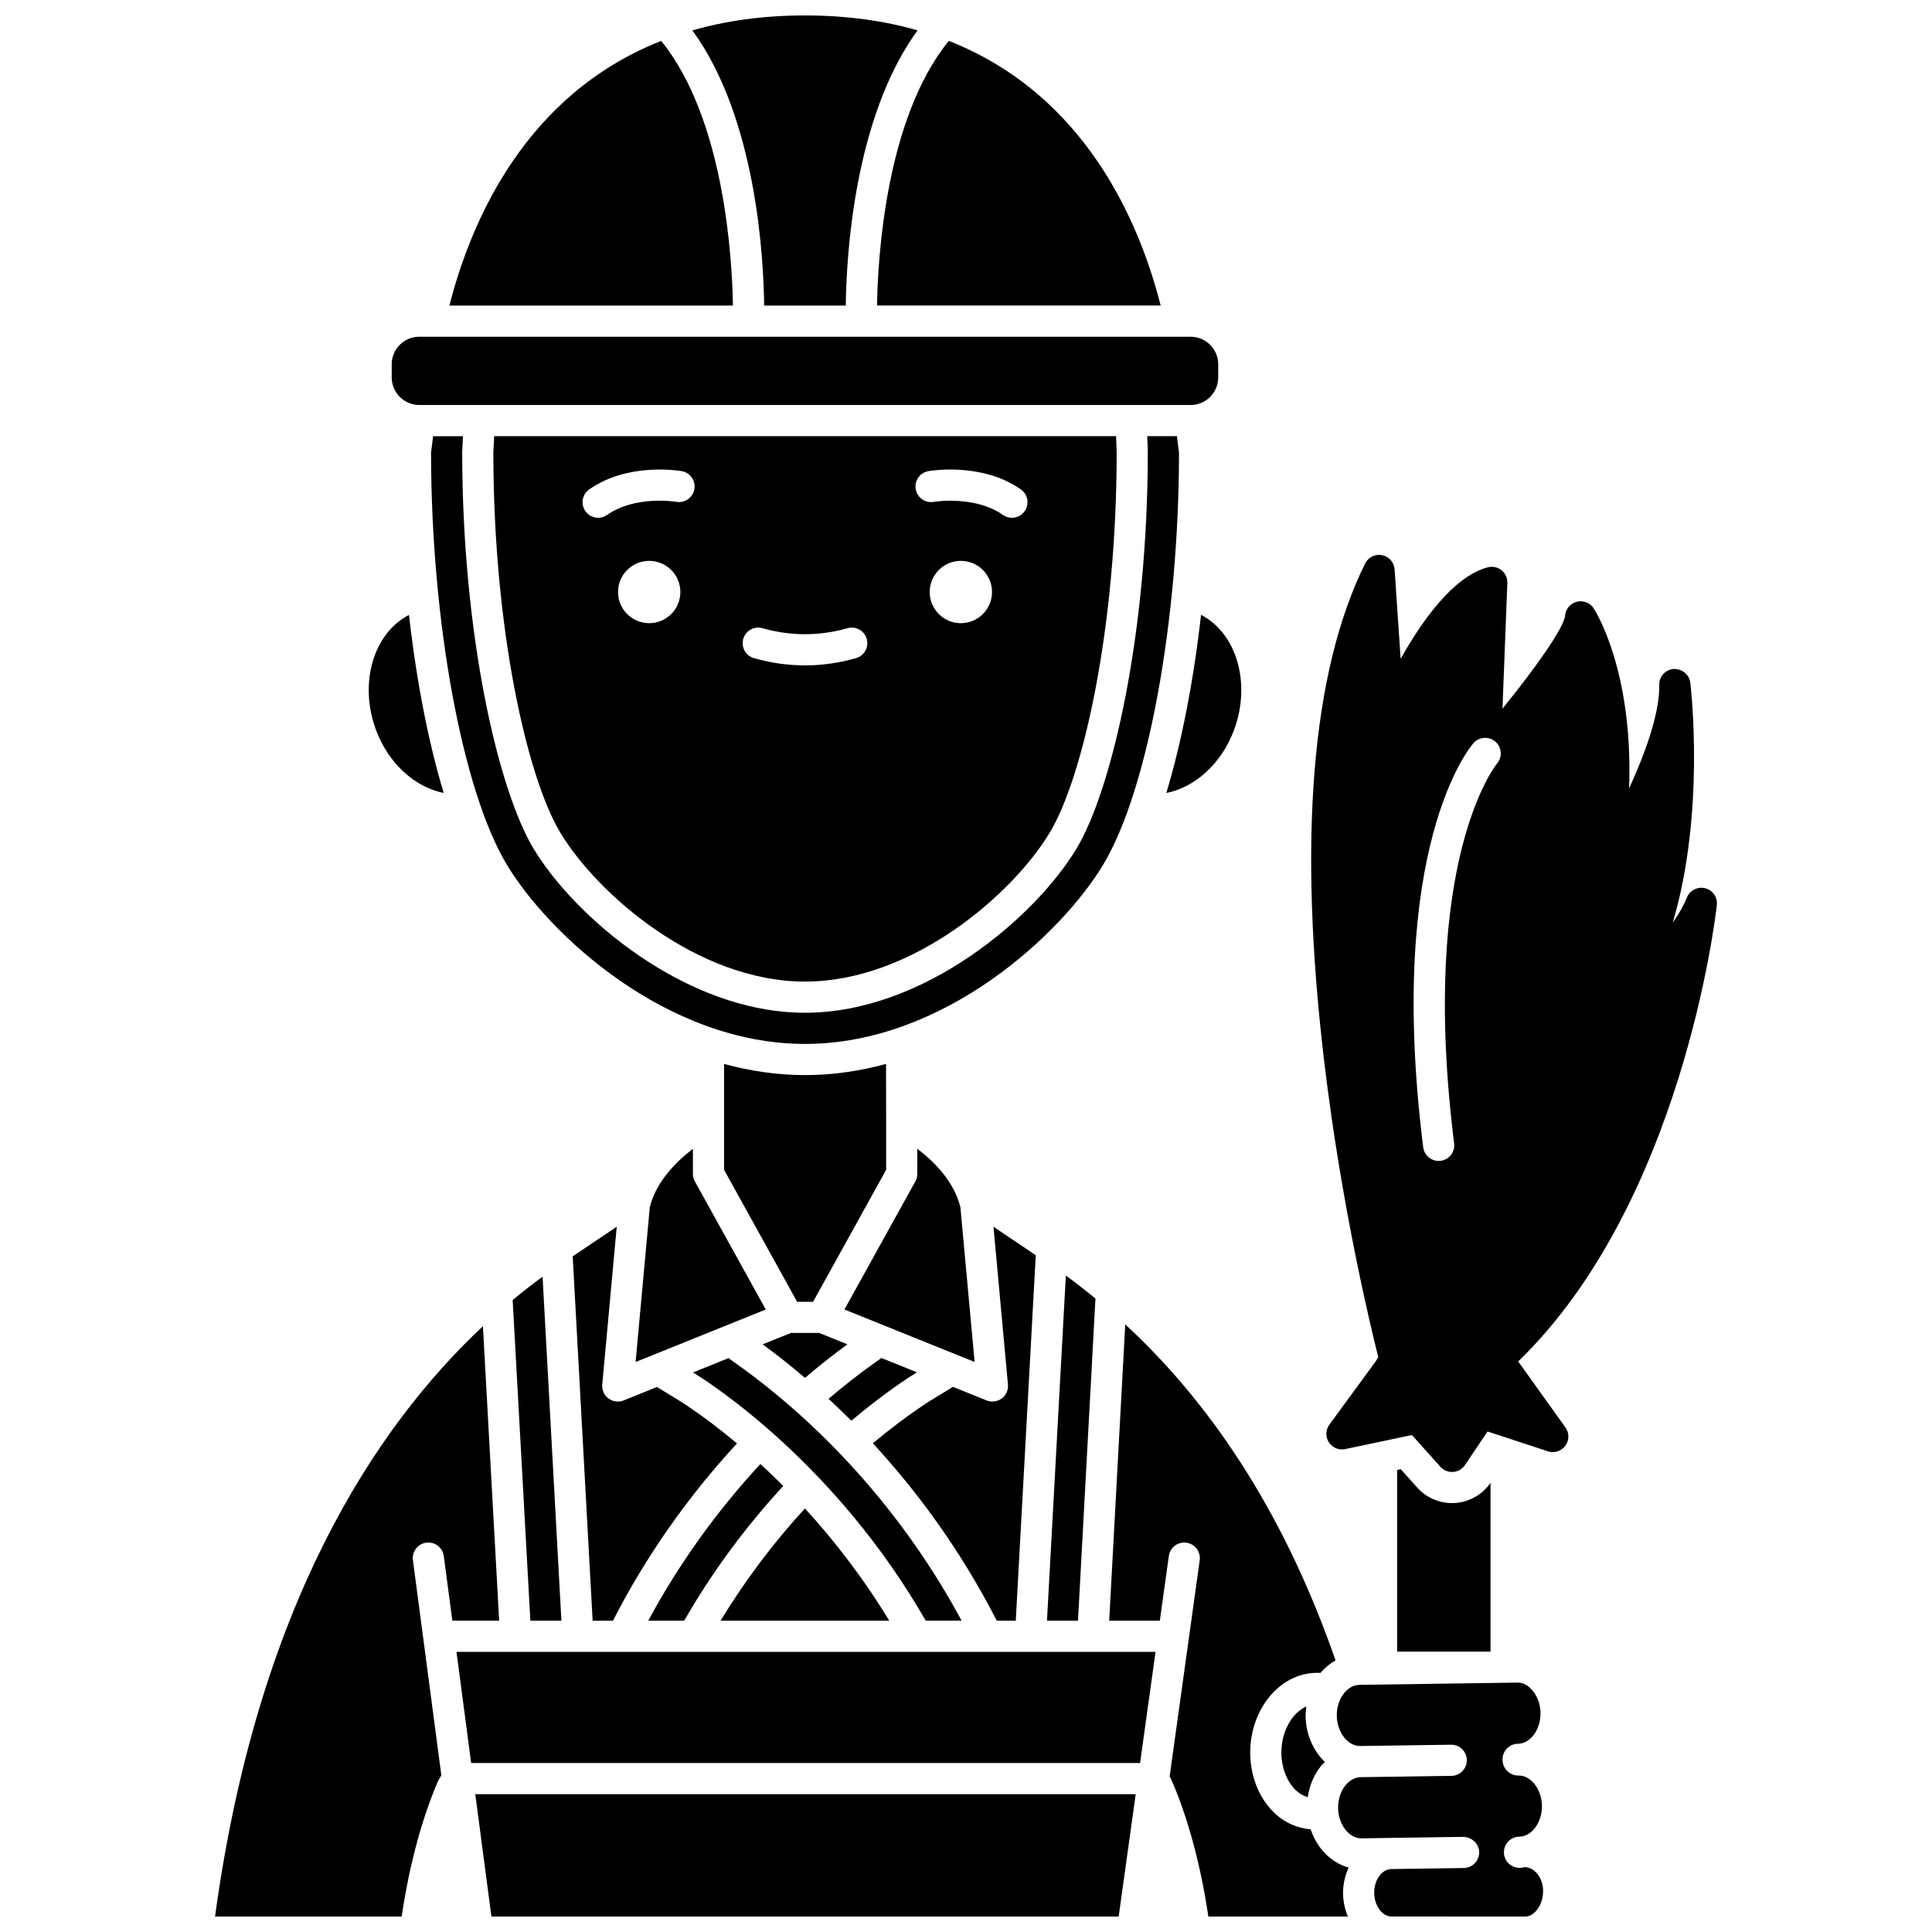 <?xml version="1.0" encoding="UTF-8"?>
<!-- Uploaded to: ICON Repo, www.svgrepo.com, Generator: ICON Repo Mixer Tools -->
<svg width="800px" height="800px" version="1.1" viewBox="144 144 512 512" xmlns="http://www.w3.org/2000/svg">
 <defs>
  <clipPath id="e">
   <path d="m200 495h77v156.9h-77z"/>
  </clipPath>
  <clipPath id="d">
   <path d="m269 619h176v32.902h-176z"/>
  </clipPath>
  <clipPath id="c">
   <path d="m498 589h55v62.902h-55z"/>
  </clipPath>
  <clipPath id="b">
   <path d="m437 494h65v157.9h-65z"/>
  </clipPath>
  <clipPath id="a">
   <path d="m327 148.09h61v76.906h-61z"/>
  </clipPath>
 </defs>
 <path d="m529.67 542.31-0.863 0.027c-3.512 0-6.871-1.496-9.219-4.109l-4.367-4.871-0.965 0.203v48.141h24.746v-44.734c-2.129 3.082-5.598 5.082-9.332 5.344z"/>
 <path d="m546.34 504.8c43.398-42.051 52.277-117.69 52.641-120.95 0.23-2.051-1.094-3.961-3.098-4.461-2.008-0.5-4.07 0.559-4.84 2.473-0.887 2.223-2.207 4.473-3.75 6.656 8.617-28.98 4.863-61.855 4.656-63.605-0.262-2.184-2.227-3.699-4.391-3.629-2.195 0.152-3.887 2.004-3.844 4.203 0.152 7.582-3.766 18.246-7.988 27.457 1.133-31.121-8.863-46.926-9.379-47.723-0.957-1.469-2.754-2.18-4.465-1.75-1.711 0.43-2.957 1.891-3.109 3.644-0.281 3.227-7.883 13.957-16.602 24.695l1.293-33.312c0.055-1.301-0.516-2.555-1.531-3.375-1.02-0.816-2.367-1.109-3.621-0.785-9.109 2.332-17.52 14.262-23.125 24.25l-1.602-23.688c-0.125-1.863-1.484-3.406-3.316-3.769-1.828-0.375-3.676 0.547-4.504 2.219-14.207 28.715-17.844 73.188-10.812 132.18 4.562 38.27 12.383 70.523 14.305 78.125l-0.598 1.004-12.363 16.883c-1.012 1.379-1.066 3.242-0.141 4.68 0.926 1.438 2.641 2.156 4.32 1.805l17.699-3.727 7.543 8.418c0.785 0.875 1.902 1.371 3.078 1.371 0.094 0 0.191-0.004 0.289-0.008 1.273-0.086 2.43-0.766 3.137-1.816l5.988-8.906 16.008 5.258c1.691 0.547 3.559-0.043 4.617-1.477 1.059-1.438 1.07-3.398 0.023-4.852zm-5.625-158.43c-0.293 0.352-20.723 25.652-11.355 100.65 0.281 2.262-1.32 4.328-3.586 4.609-0.172 0.02-0.348 0.031-0.516 0.031-2.051 0-3.832-1.527-4.094-3.617-9.922-79.473 12.359-106 13.312-107.09 1.504-1.719 4.117-1.891 5.828-0.391 1.711 1.5 1.891 4.09 0.41 5.805z"/>
 <path d="m357.34 428.91c-7.394 0-14.578-1.086-21.453-2.957v28.059l19.359 34.973h4.231l19.359-34.973v-13.098l-0.027-14.965c-6.883 1.875-14.066 2.961-21.469 2.961z"/>
 <path d="m351.58 537.79c-2.086-2.086-4.109-4.012-6.074-5.809-11.691 12.645-21.664 26.582-29.719 41.527h9.527c7.356-12.82 16.172-24.777 26.266-35.719z"/>
 <path d="m398.52 463.95c-1.672-6.894-7.078-12.211-11.426-15.512v6.641c0 0.703-0.176 1.387-0.516 2l-18.793 33.949 34.496 13.91z"/>
 <path d="m413.19 573.5 5.297-96.855-11.203-7.543 3.832 41.82c0.133 1.434-0.492 2.832-1.648 3.691-0.723 0.535-1.59 0.812-2.465 0.812-0.52 0-1.043-0.094-1.543-0.297l-8.914-3.594-4.703 2.867c-0.164 0.098-6.906 4.043-16.531 12.082 11.246 12.188 22.965 27.73 32.844 47.023h5.035z"/>
 <path d="m398.84 573.5c-19.746-36.676-46.219-58.676-60.551-68.695l-1.223-0.891-9.414 3.797c4.719 2.887 37.801 24.145 61.672 65.789l9.516-0.004z"/>
 <path d="m357.31 543.75c-8.461 9.223-15.938 19.203-22.352 29.75h44.707c-7.109-11.68-14.875-21.605-22.355-29.75z"/>
 <path d="m295.77 476.94 5.285 96.562h5.387c8.695-16.988 19.75-32.766 32.871-46.98-9.586-8.023-16.324-11.98-16.477-12.066l-4.742-2.887-8.832 3.559c-0.5 0.203-1.023 0.297-1.543 0.297-0.875 0-1.738-0.277-2.465-0.812-1.156-0.859-1.781-2.258-1.648-3.691l3.836-41.824z"/>
 <path d="m284.55 573.5h8.227l-4.988-91.156c-2.594 1.891-5.246 3.949-7.93 6.168z"/>
 <path d="m429.68 573.5 4.625-85.379c-2.566-2.098-5.168-4.137-7.844-6.082l-5 91.461z"/>
 <path d="m456.45 263.98-0.555-4.387h-7.863l0.152 3.973c0.004 48.516-9.492 89.645-18.879 105.29-10.848 18.078-40.348 43.535-71.969 43.535-31.621 0-61.117-25.457-71.965-43.539-9.387-15.637-18.883-56.77-18.883-105.12l0.203-4.129h-7.918l-0.539 4.387c0.027 44.633 8.273 89.473 20.059 109.12 11.027 18.383 42.238 47.543 79.043 47.543 36.809 0 68.02-29.168 79.051-47.551 11.789-19.641 20.027-64.488 20.062-109.11z"/>
 <path d="m353.61 497.24-7.496 3.023c3.324 2.434 7.125 5.398 11.215 8.891 3.766-3.223 7.516-6.168 11.246-8.895l-7.481-3.016h-7.484z"/>
 <path d="m386.99 507.68-9.418-3.801-1.203 0.875c-4.281 2.992-8.562 6.363-12.801 9.949 1.977 1.828 3.984 3.742 6.039 5.801 8.914-7.481 15.438-11.641 17.383-12.824z"/>
 <path d="m316.2 463.95-3.758 40.992 34.496-13.91-18.793-33.949c-0.34-0.609-0.516-1.297-0.516-2v-6.621c-4.356 3.312-9.766 8.637-11.43 15.488z"/>
 <path d="m261.59 354.14c-4.035-13.344-7.207-29.551-9.203-47.184-9.367 4.832-13.344 18-8.77 30.426 3.289 8.953 10.387 15.266 17.973 16.758z"/>
 <g clip-path="url(#e)">
  <path d="m271.98 495.46c-28.922 27.086-59.84 74.504-70.988 156.44h49.469c0.969-6.816 3.613-21.84 9.52-35.68 0.07-0.16 0.148-0.316 0.238-0.473l0.742-1.27-7.535-57.02c-0.301-2.258 1.293-4.336 3.551-4.633 2.262-0.289 4.336 1.293 4.633 3.551l2.262 17.121h12.41z"/>
 </g>
 <g clip-path="url(#d)">
  <path d="m274.23 651.9h166.23l4.512-32.422h-175.02z"/>
 </g>
 <path d="m255.12 251.33h204.41c4.035 0 7.312-3.281 7.312-7.312v-3.469c0-4.035-3.277-7.312-7.312-7.312h-204.41c-4.035 0-7.312 3.281-7.312 7.312v3.469c0 4.031 3.281 7.312 7.312 7.312z"/>
 <path d="m386.91 581.76h-121.94l3.891 29.461h177.27l4.098-29.461z"/>
 <g clip-path="url(#c)">
  <path d="m548.25 638.82h-0.062c-0.008 0-0.016-0.004-0.027-0.004-0.473 0.062-0.926 0.176-1.414 0.184h-0.062c-2.25 0-4.098-1.809-4.129-4.066-0.031-2.285 1.793-4.16 4.07-4.191 3.316-0.051 6.066-3.801 6.004-8.195-0.062-4.363-2.883-8.016-6.168-8.016-0.047-0.004-0.086-0.004-0.125 0-2.25 0-4.098-1.809-4.129-4.066 0-0.008 0.004-0.016 0.004-0.023-0.004-0.051-0.027-0.086-0.027-0.137-0.027-2.285 1.793-4.156 4.07-4.188 1.496-0.02 2.93-0.785 4.047-2.16 1.273-1.566 1.98-3.762 1.953-6.035-0.062-4.394-3.066-8.195-6.231-8.016l-41.762 0.594c-3.316 0.051-6.062 3.805-6 8.195 0.062 4.363 2.883 8.016 6.168 8.016h0.066l24.035-0.344c2.324-0.039 4.156 1.793 4.188 4.066 0.031 2.285-1.793 4.16-4.07 4.191l-24.035 0.344c-1.496 0.02-2.934 0.789-4.047 2.16-1.293 1.59-1.988 3.731-1.953 6.027 0.062 4.375 2.883 8.023 6.172 8.023h0.062l7.707-0.113c0.004 0 0.012-0.004 0.016-0.004h0.012l19.223-0.277c2.234 0.078 4.156 1.793 4.188 4.066 0.031 2.285-1.793 4.16-4.07 4.191l-19.254 0.277c-2.484 0.047-4.543 2.953-4.492 6.356 0.027 1.996 0.781 3.906 2.019 5.102 0.527 0.52 1.434 1.082 2.457 1.113l35.637 0.016c1.117-0.016 2.031-0.703 2.59-1.277 1.316-1.355 2.086-3.445 2.055-5.59-0.047-3.402-2.223-6.082-4.684-6.219z"/>
 </g>
 <g clip-path="url(#b)">
  <path d="m491.34 628.79c-3.609-0.277-7.09-1.832-9.875-4.602-3.945-3.918-6.184-9.727-6.141-15.938 0.078-11.418 7.906-20.805 17.457-20.926h1.176c1.137-1.359 2.484-2.461 3.973-3.312-12.797-36.84-31.508-66.684-55.727-89.039l-4.254 78.527h13.418l2.387-17.145c0.312-2.258 2.402-3.848 4.656-3.523 2.258 0.312 3.836 2.398 3.523 4.656l-7.961 57.246 1.242 2.734c5.547 13.555 8.062 27.836 9.004 34.438h36.988c-0.797-1.887-1.25-3.965-1.281-6.109-0.031-2.488 0.535-4.809 1.488-6.871-4.644-1.277-8.398-5.106-10.074-10.137z"/>
 </g>
 <path d="m319.22 154.84c-35.898 14.16-50.359 47.566-56.125 70.133h75.141c-0.199-12.215-2.227-49.48-19.016-70.133z"/>
 <path d="m483.58 608.3c-0.023 3.945 1.359 7.688 3.703 10.023 0.746 0.742 1.887 1.512 3.277 1.949 0.457-3.117 1.684-6.012 3.598-8.367 0.289-0.355 0.637-0.629 0.945-0.949-3.035-2.957-5.031-7.273-5.102-12.156-0.012-0.879 0.086-1.727 0.191-2.57-3.723 1.648-6.574 6.492-6.613 12.07z"/>
 <path d="m471.06 337.38c4.57-12.43 0.59-25.602-8.77-30.434-2 17.641-5.172 33.855-9.203 47.199 7.594-1.477 14.676-7.809 17.973-16.766z"/>
 <path d="m357.34 404.13c28.391 0 55.035-23.117 64.883-39.527 8.801-14.664 17.707-54.02 17.707-100.88l-0.16-4.129h-164.81l-0.215 4.332c0.004 46.656 8.91 86.012 17.711 100.68 9.855 16.41 36.492 39.527 64.887 39.527zm-41.293-94.98c-4.562 0-8.258-3.695-8.258-8.258s3.695-8.258 8.258-8.258 8.258 3.695 8.258 8.258-3.699 8.258-8.258 8.258zm82.59 0c-4.562 0-8.258-3.695-8.258-8.258s3.695-8.258 8.258-8.258 8.258 3.695 8.258 8.258c0.004 4.562-3.699 8.258-8.258 8.258zm-8.621-40.293c0.574-0.102 14.227-2.41 24.535 4.856 1.863 1.312 2.312 3.891 0.996 5.758-0.805 1.141-2.082 1.75-3.379 1.75-0.82 0-1.652-0.246-2.375-0.754-7.457-5.25-18.242-3.488-18.352-3.473-2.234 0.402-4.383-1.117-4.769-3.363-0.391-2.242 1.102-4.379 3.344-4.773zm-49.047 44.469c0.621-2.191 2.91-3.481 5.098-2.844 7.488 2.121 15.043 2.117 22.527 0 2.191-0.633 4.477 0.652 5.098 2.844 0.625 2.191-0.652 4.477-2.844 5.098-4.473 1.273-9.02 1.91-13.512 1.91-4.488 0-9.035-0.641-13.512-1.91-2.199-0.621-3.477-2.906-2.856-5.098zm-40.836-39.613c10.312-7.266 23.957-4.957 24.535-4.856 2.246 0.395 3.746 2.535 3.348 4.781-0.395 2.246-2.539 3.734-4.777 3.352-0.25-0.043-10.938-1.746-18.348 3.473-0.723 0.508-1.551 0.754-2.375 0.754-1.297 0-2.578-0.605-3.379-1.75-1.316-1.863-0.863-4.441 0.996-5.754z"/>
 <g clip-path="url(#a)">
  <path d="m368.14 224.97c0.145-12.559 2.07-49.691 19.027-72.93-8.777-2.5-18.656-3.949-29.832-3.949-11.184 0-21.066 1.449-29.848 3.961 16.957 23.238 18.883 60.367 19.023 72.926l21.629-0.004z"/>
 </g>
 <path d="m451.59 224.97c-5.699-22.414-20.137-55.949-56.145-70.141-16.82 20.676-18.836 57.926-19.023 70.141z"/>
</svg>